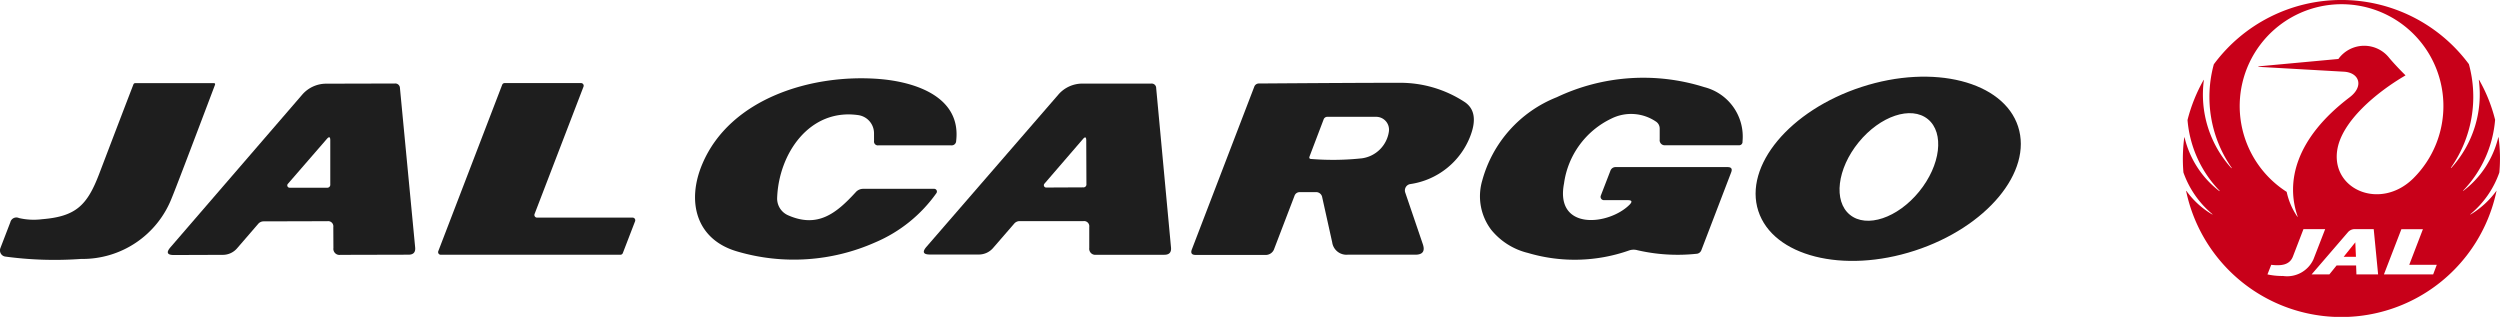 <svg xmlns="http://www.w3.org/2000/svg" width="216" height="27.377" viewBox="0 0 216 27.377">
  <g id="グループ_45" data-name="グループ 45" transform="translate(-1151.131 -2391)">
    <g id="グループ_17" data-name="グループ 17" transform="translate(1151.131 2397.626)">
      <path id="パス_94" data-name="パス 94" d="M204.757,31.258q.383-.39-.162-.39h-2.054a.287.287,0,0,1-.272-.39l.825-2.135a.471.471,0,0,1,.479-.331h9.651q.486,0,.309.456l-2.569,6.706a.484.484,0,0,1-.456.331,15.434,15.434,0,0,1-5.065-.309,1.207,1.207,0,0,0-.721.015,14.176,14.176,0,0,1-8.738.221,5.86,5.86,0,0,1-3.188-2.01,4.8,4.8,0,0,1-.773-4.24,10.783,10.783,0,0,1,6.441-7.207A17.481,17.481,0,0,1,211.2,21.1a4.407,4.407,0,0,1,3.313,4.7.29.29,0,0,1-.324.324h-6.338a.436.436,0,0,1-.493-.493v-.95a.714.714,0,0,0-.339-.611,3.822,3.822,0,0,0-3.835-.25,7.306,7.306,0,0,0-4.093,5.61C198.3,33.533,202.969,33.055,204.757,31.258Z" transform="translate(-63.96 -20.201)" fill="#1e1e1e"/>
      <path id="パス_95" data-name="パス 95" d="M246.857,24.481c1.269,3.905-2.727,8.7-8.925,10.718s-12.252.481-13.521-3.425,2.727-8.7,8.926-10.718,12.252-.481,13.521,3.425ZM232.324,32.1c1.443,1.177,4.121.282,5.981-2s2.2-5.084.756-6.261-4.121-.282-5.981,2-2.2,5.085-.756,6.261Z" transform="translate(-72.493 -20.17)" fill="#1e1e1e"/>
      <path id="パス_96" data-name="パス 96" d="M115.168,25.108a1.583,1.583,0,0,0-1.362-1.568c-4.218-.6-6.876,3.335-7.008,7.163a1.579,1.579,0,0,0,.935,1.487c2.562,1.134,4.167-.147,5.853-1.988a.862.862,0,0,1,.67-.294h6.11a.236.236,0,0,1,.191.375,12.405,12.405,0,0,1-5.256,4.24,17.319,17.319,0,0,1-11.985.788c-3.526-1.038-4.365-4.307-2.974-7.568,2.407-5.661,9.46-7.781,15.268-7.325,3.143.25,7.1,1.546,6.655,5.352a.386.386,0,0,1-.427.383h-6.3a.329.329,0,0,1-.368-.375Z" transform="translate(-39.653 -20.22)" fill="#1e1e1e"/>
      <path id="パス_97" data-name="パス 97" d="M36.7,21.092q-3.364,8.9-3.725,9.747a8.278,8.278,0,0,1-7.84,5.278,31.752,31.752,0,0,1-6.559-.206.533.533,0,0,1-.377-.264.549.549,0,0,1-.035-.464l.861-2.238a.535.535,0,0,1,.744-.361,5.624,5.624,0,0,0,2,.1c2.937-.236,3.9-1.215,4.932-3.916q2.017-5.293,2.952-7.715a.172.172,0,0,1,.177-.125h6.765Q36.763,20.93,36.7,21.092Z" transform="translate(-18.131 -20.371)" fill="#1e1e1e"/>
      <path id="パス_98" data-name="パス 98" d="M52.128,33.374a.449.449,0,0,0-.508-.508l-5.5.015a.615.615,0,0,0-.486.221l-1.8,2.083a1.62,1.62,0,0,1-1.281.589l-4.2.015q-.869,0-.3-.663L49.434,21.942a2.739,2.739,0,0,1,2.076-.957l5.933-.015a.4.4,0,0,1,.442.39L59.2,35.134q.059.626-.574.626l-5.889.015a.524.524,0,0,1-.6-.589ZM48.2,29.642a.2.2,0,0,0,.155.331h3.217a.26.26,0,0,0,.294-.294V25.873q0-.456-.3-.11Z" transform="translate(-23.33 -20.381)" fill="#1e1e1e"/>
      <path id="パス_99" data-name="パス 99" d="M86.57,32.853l-1.06,2.753a.228.228,0,0,1-.213.147H69.778a.228.228,0,0,1-.213-.309l5.521-14.377a.228.228,0,0,1,.213-.147h6.6a.228.228,0,0,1,.213.309L77.883,32.235a.228.228,0,0,0,.213.309h8.26a.228.228,0,0,1,.213.309Z" transform="translate(-31.697 -20.368)" fill="#1e1e1e"/>
      <path id="パス_100" data-name="パス 100" d="M140.35,32.862h-5.5a.615.615,0,0,0-.486.221l-1.8,2.076a1.62,1.62,0,0,1-1.281.589h-4.2q-.869,0-.3-.663l11.4-13.155a2.739,2.739,0,0,1,2.076-.95H146.2a.387.387,0,0,1,.434.39l1.281,13.774q.059.626-.574.626h-5.889a.524.524,0,0,1-.6-.589V33.37A.449.449,0,0,0,140.35,32.862Zm-3.372-3.232a.2.2,0,0,0,.155.331l3.18-.015a.257.257,0,0,0,.294-.287l-.015-3.769q0-.456-.294-.11Z" transform="translate(-46.74 -20.384)" fill="#1e1e1e"/>
      <path id="パス_101" data-name="パス 101" d="M168.682,30.335H167.3a.464.464,0,0,0-.427.294l-1.759,4.594a.771.771,0,0,1-.78.537h-6.014q-.508,0-.324-.479l5.389-14.046a.421.421,0,0,1,.412-.287q9.231-.066,12.044-.059a10.145,10.145,0,0,1,5.72,1.656q1.281.854.508,2.908a6.568,6.568,0,0,1-5.227,4.189.548.548,0,0,0-.367.266.564.564,0,0,0-.045.455l1.524,4.476q.3.9-.648.9h-5.845a1.244,1.244,0,0,1-1.34-1.067l-.861-3.88A.532.532,0,0,0,168.682,30.335Zm-.515-3.092q-.088.221.147.228a23.545,23.545,0,0,0,4.38-.059,2.728,2.728,0,0,0,2.326-2.319,1.112,1.112,0,0,0-1.1-1.266h-4.2a.339.339,0,0,0-.346.243Z" transform="translate(-55.019 -20.36)" fill="#1e1e1e"/>
    </g>
    <g id="ol" transform="translate(1339.729 2391)">
      <path id="パス_63" data-name="パス 63" d="M10.23,16.66h1.06l-.054-1.25Z" transform="translate(3.665 5.527)" fill="#e50012"/>
      <path id="パス_64" data-name="パス 64" d="M27.349,14.9a13.369,13.369,0,0,0-.068-3.03c0-.014-.027-.014-.027,0a8.215,8.215,0,0,1-3.016,4.62c-.014,0-.041,0-.014-.027a9.989,9.989,0,0,0,2.758-6.114A13.5,13.5,0,0,0,25.6,6.9h-.027a9.441,9.441,0,0,1-2.378,7.609c-.014.014-.041,0-.027-.027a10.678,10.678,0,0,0,1.549-8.94,13.713,13.713,0,0,0-22.038.014A10.686,10.686,0,0,0,4.224,14.5c0,.014,0,.041-.027.027A9.441,9.441,0,0,1,1.82,6.916c0-.014-.014-.027-.027,0A14.005,14.005,0,0,0,.407,10.367a9.932,9.932,0,0,0,2.772,6.114c.014.014,0,.041-.027.027a8.25,8.25,0,0,1-3-4.633c0-.014-.027-.014-.027,0A14.2,14.2,0,0,0,.053,14.9a8.274,8.274,0,0,0,2.5,3.6c.014.014,0,.041-.014.027A7.231,7.231,0,0,1,.311,16.494H.284a13.7,13.7,0,0,0,26.82,0c0-.014,0-.027-.014,0a7.574,7.574,0,0,1-2.228,2.038c-.014,0-.041,0-.014-.027a8.208,8.208,0,0,0,2.5-3.6ZM8.613,23.845a6.011,6.011,0,0,1-1.3-.136l.326-.829c.856.1,1.59.027,1.875-.72l.91-2.364H12.3L11.29,22.4a2.5,2.5,0,0,1-2.663,1.44ZM15,23.709l-.027-.774H13.287l-.625.774H11.127l3.125-3.628a.778.778,0,0,1,.571-.285h1.671l.38,3.913Zm6.617,0H17.376L18.885,19.8h1.861L19.564,22.88h2.378l-.312.829ZM19.89,15.435c-2.8,2.731-6.984.992-6.562-2.364.326-2.581,3.492-5.149,5.9-6.549V6.494c-.312-.3-.965-.978-1.386-1.481a2.752,2.752,0,0,0-4.4.082l-6.9.639s-.027.041,0,.041l7.391.421c1.318.082,1.739,1.264.476,2.215-4.687,3.56-5.53,7.323-4.484,10.3,0,.014-.027.027-.027.014a5.987,5.987,0,0,1-.924-2.147A8.8,8.8,0,1,1,19.89,15.435Z" transform="translate(-0.003)" fill="#c80019"/>
    </g>
  </g>
</svg>
